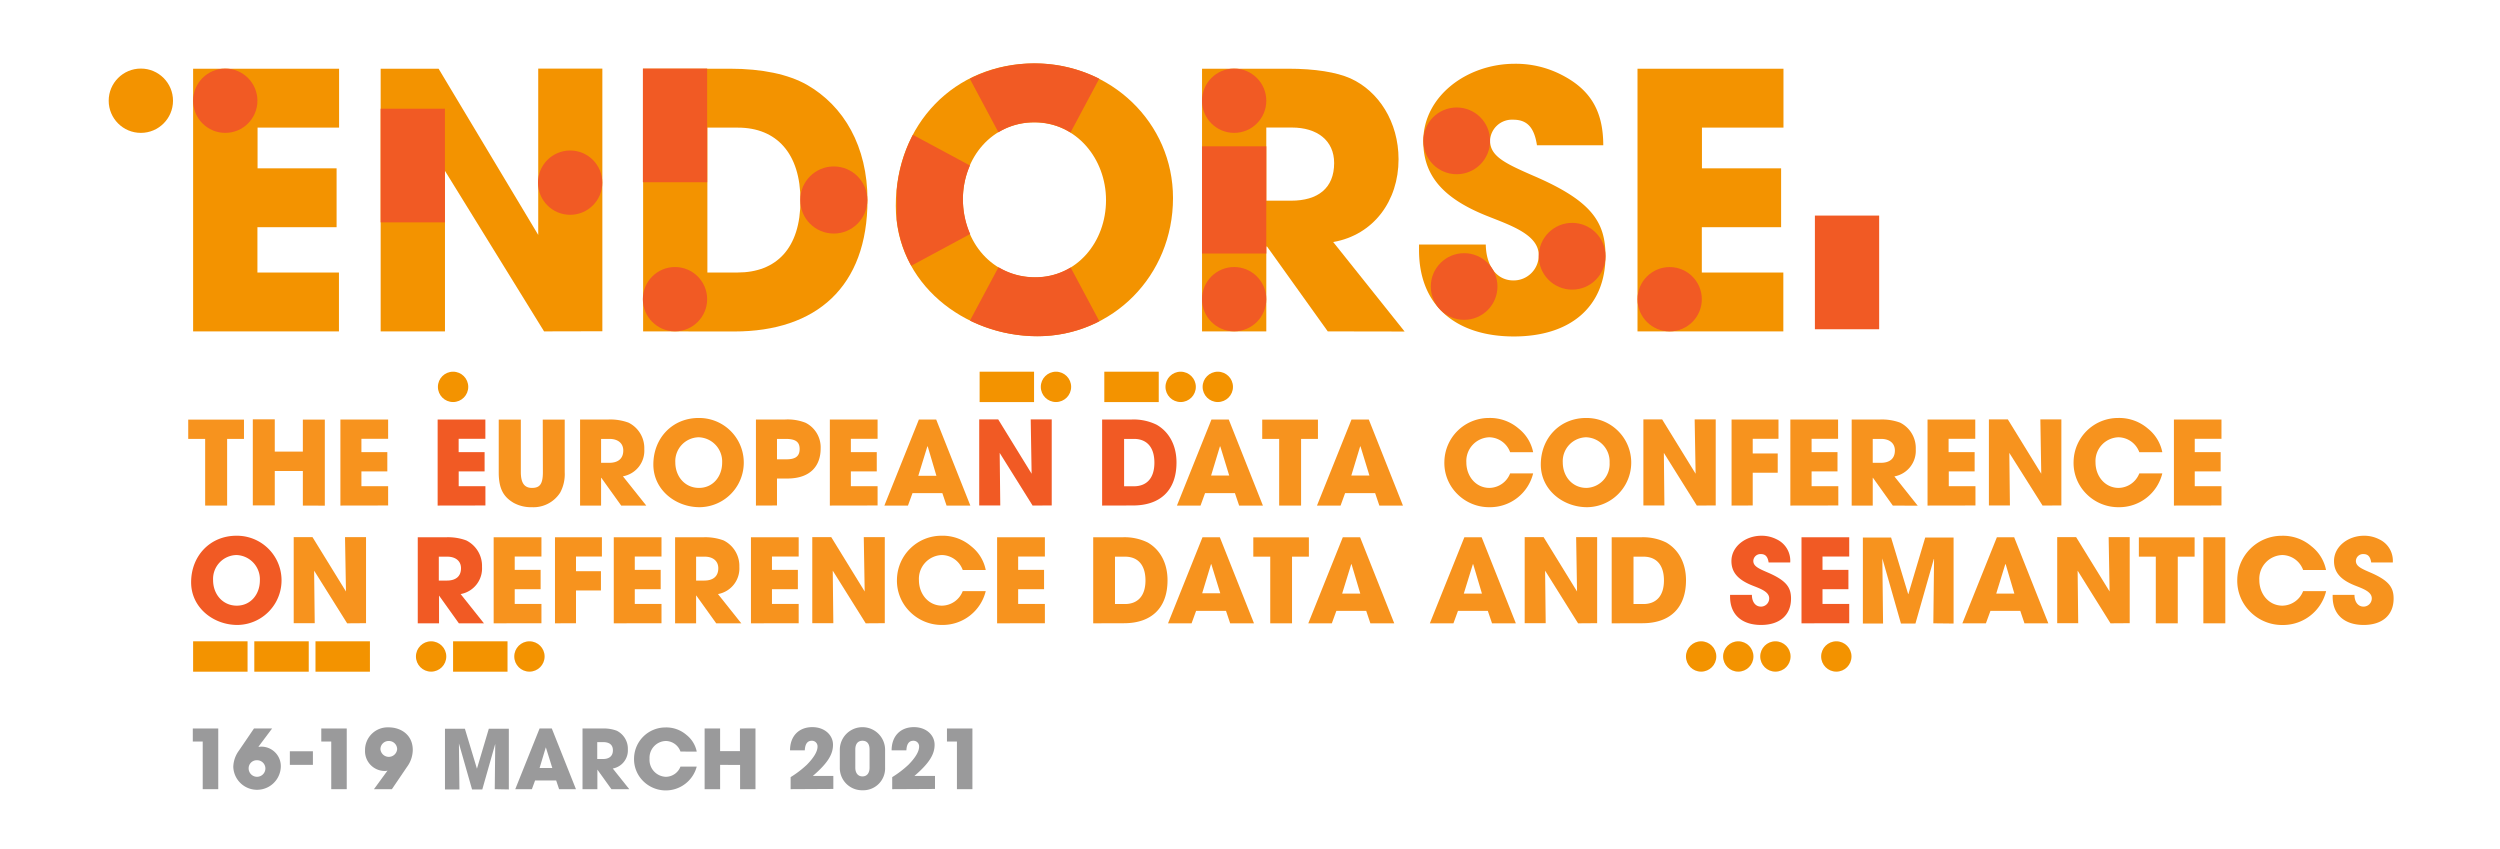 <svg xmlns="http://www.w3.org/2000/svg" viewBox="0 0 552 187.56"><defs><style>.cls-1{fill:#f7931e;}.cls-2{fill:#f15a24;}.cls-3{fill:#f39300;}.cls-4{fill:#9a9a9b;}.cls-5{fill:none;}</style></defs><g id="Site_Header"><path class="cls-1" d="M45.3,111.63V96.91H41.56V92.65H53.87v4.26H50.15v14.72Z"/><path class="cls-1" d="M66.87,111.63V104h-6.2v7.59H55.82v-19h4.85v7.13h6.2V92.65h4.85v19Z"/><path class="cls-1" d="M75.16,111.63v-19H85.7v4.26H79.8v2.94h5.72v4.26H79.8v3.26h5.9v4.26Z"/><path class="cls-2" d="M96.63,111.63v-19h10.54v4.26h-5.9v2.94H107v4.26h-5.72v3.26h5.9v4.26Z"/><path class="cls-1" d="M119.84,92.65h4.85v11.62a8.57,8.57,0,0,1-1,4.49,7,7,0,0,1-6.26,3.23,8,8,0,0,1-4-.95c-2.23-1.31-3.31-3.08-3.31-6.75V92.65H115v11.57c0,2.36.74,3.51,2.46,3.51s2.41-.82,2.41-3.49Z"/><path class="cls-1" d="M137.16,111.63l-4.39-6.13h-.05v6.13h-4.64v-19h6.21a11.62,11.62,0,0,1,4.48.69,6.26,6.26,0,0,1,3.49,5.85,5.74,5.74,0,0,1-4.72,6l5.16,6.47Zm-2.64-9.44c1.92,0,3.1-.9,3.1-2.72,0-1.64-1.23-2.56-3.05-2.56h-1.85v5.28Z"/><path class="cls-1" d="M144.26,102.57c0-5.87,4.24-10.28,10-10.28a9.85,9.85,0,1,1,.23,19.7C149.21,112,144.26,108.19,144.26,102.57Zm15.19-.41a5.36,5.36,0,0,0-5.18-5.61,5.28,5.28,0,0,0-5.16,5.54c0,3.13,2.13,5.64,5.23,5.64S159.45,105.19,159.45,102.16Z"/><path class="cls-1" d="M166.91,111.63v-19h6.42a10.66,10.66,0,0,1,4.54.72,6.07,6.07,0,0,1,3.33,5.69c0,3.51-1.95,6.62-7.39,6.62h-2.25v5.95Zm6.72-10.21c2,0,2.93-.67,2.93-2.28s-.95-2.23-3.1-2.23h-1.9v4.51Z"/><path class="cls-1" d="M183.23,111.63v-19h10.54v4.26h-5.9v2.94h5.72v4.26h-5.72v3.26h5.9v4.26Z"/><path class="cls-1" d="M209,111.63l-.93-2.75h-6.59l-1,2.75h-5.21l7.62-19h3.82l7.54,19Zm-4.16-13.06-.08,0-2,6.49h4Z"/><path class="cls-2" d="M228,111.63,220.73,100l.13,11.6h-4.65v-19h4.19l7.38,12-.2-12h4.64v19Z"/><path class="cls-2" d="M243.35,111.63v-19h6.47a11.54,11.54,0,0,1,5.56,1.15c2.7,1.54,4.39,4.47,4.39,8.34,0,6.26-3.69,9.49-9.62,9.49Zm7-4.26c2.8,0,4.54-1.74,4.54-5.21s-1.72-5.25-4.51-5.25H248.2v10.46Z"/><path class="cls-1" d="M273.6,111.63l-.93-2.75h-6.59l-1,2.75h-5.21l7.62-19h3.82l7.54,19Zm-4.16-13.06-.08,0L267.41,105h4Z"/><path class="cls-1" d="M282.44,111.63V96.91H278.7V92.65H291v4.26h-3.72v14.72Z"/><path class="cls-1" d="M304.56,111.63l-.93-2.75H297l-1,2.75h-5.21l7.62-19h3.82l7.54,19ZM300.4,98.57l-.08,0L298.37,105h4Z"/><path class="cls-1" d="M333.44,99.85a5,5,0,0,0-4.59-3.3,5.25,5.25,0,0,0-5.08,5.54c0,3.07,2.1,5.64,5.1,5.64a5,5,0,0,0,4.57-3.21h5.08a9.8,9.8,0,0,1-9.6,7.47,9.91,9.91,0,0,1-7.08-2.85,9.63,9.63,0,0,1-2.92-7.28,9.82,9.82,0,0,1,9.77-9.57,9.67,9.67,0,0,1,6.62,2.33,8.89,8.89,0,0,1,3.21,5.23Z"/><path class="cls-1" d="M340.21,102.57c0-5.87,4.23-10.28,10-10.28a9.85,9.85,0,1,1,.23,19.7C345.16,112,340.21,108.19,340.21,102.57Zm15.19-.41a5.37,5.37,0,0,0-5.19-5.61,5.28,5.28,0,0,0-5.15,5.54c0,3.13,2.13,5.64,5.23,5.64A5.27,5.27,0,0,0,355.4,102.16Z"/><path class="cls-1" d="M374.66,111.63,367.38,100l.12,11.6h-4.64v-19H367l7.39,12-.21-12h4.65v19Z"/><path class="cls-1" d="M382.33,111.63v-19h10.36v4.26H387v3.23h5.52v4.26H387v7.23Z"/><path class="cls-1" d="M395.31,111.63v-19h10.54v4.26H400v2.94h5.72v4.26H400v3.26h5.9v4.26Z"/><path class="cls-1" d="M417.93,111.63l-4.38-6.13h-.05v6.13h-4.65v-19h6.21a11.64,11.64,0,0,1,4.49.69A6.28,6.28,0,0,1,423,99.19a5.75,5.75,0,0,1-4.72,6l5.15,6.47Zm-2.64-9.44c1.92,0,3.1-.9,3.1-2.72,0-1.64-1.23-2.56-3.05-2.56H413.5v5.28Z"/><path class="cls-1" d="M425.6,111.63v-19h10.54v4.26h-5.89v2.94H436v4.26h-5.71v3.26h5.89v4.26Z"/><path class="cls-1" d="M451,111.63,443.66,100l.13,11.6h-4.64v-19h4.18l7.38,12-.2-12h4.64v19Z"/><path class="cls-1" d="M472.36,99.85a5,5,0,0,0-4.59-3.3,5.25,5.25,0,0,0-5.08,5.54c0,3.07,2.11,5.64,5.11,5.64a5,5,0,0,0,4.56-3.21h5.08a9.79,9.79,0,0,1-9.59,7.47,9.91,9.91,0,0,1-7.08-2.85,9.63,9.63,0,0,1-2.92-7.28,9.81,9.81,0,0,1,9.77-9.57,9.69,9.69,0,0,1,6.62,2.33,8.87,8.87,0,0,1,3.2,5.23Z"/><path class="cls-1" d="M480,111.63v-19H490.5v4.26h-5.9v2.94h5.72v4.26H484.6v3.26h5.9v4.26Z"/><path class="cls-2" d="M42.2,128.57c0-5.87,4.23-10.28,10-10.28a9.85,9.85,0,1,1,.23,19.7C47.15,138,42.2,134.19,42.2,128.57Zm15.18-.41a5.36,5.36,0,0,0-5.18-5.61,5.28,5.28,0,0,0-5.15,5.54c0,3.13,2.13,5.64,5.23,5.64S57.38,131.19,57.38,128.16Z"/><path class="cls-1" d="M76.65,137.63,69.36,126l.13,11.6H64.85v-19H69l7.39,12-.21-12h4.64v19Z"/><path class="cls-2" d="M101.32,137.63l-4.38-6.13h0v6.13H92.24v-19h6.21a11.64,11.64,0,0,1,4.49.69,6.28,6.28,0,0,1,3.49,5.85,5.75,5.75,0,0,1-4.72,6l5.15,6.47Zm-2.64-9.44c1.92,0,3.11-.9,3.11-2.72,0-1.64-1.24-2.56-3.06-2.56H96.89v5.28Z"/><path class="cls-1" d="M109,137.63v-19h10.55v4.26h-5.9v2.94h5.72v4.26h-5.72v3.26h5.9v4.26Z"/><path class="cls-1" d="M122.54,137.63v-19H132.9v4.26h-5.72v3.23h5.51v4.26h-5.51v7.23Z"/><path class="cls-1" d="M135.52,137.63v-19h10.54v4.26h-5.9v2.94h5.72v4.26h-5.72v3.26h5.9v4.26Z"/><path class="cls-1" d="M158.14,137.63l-4.39-6.13h-.05v6.13h-4.64v-19h6.21a11.67,11.67,0,0,1,4.49.69,6.28,6.28,0,0,1,3.49,5.85,5.75,5.75,0,0,1-4.72,6l5.15,6.47Zm-2.64-9.44c1.92,0,3.1-.9,3.1-2.72,0-1.64-1.23-2.56-3-2.56H153.7v5.28Z"/><path class="cls-1" d="M165.81,137.63v-19h10.54v4.26h-5.9v2.94h5.72v4.26h-5.72v3.26h5.9v4.26Z"/><path class="cls-1" d="M191.15,137.63,183.87,126l.13,11.6h-4.65v-19h4.19l7.38,12-.2-12h4.64v19Z"/><path class="cls-1" d="M212.57,125.85a5,5,0,0,0-4.59-3.3,5.25,5.25,0,0,0-5.08,5.54c0,3.07,2.1,5.64,5.11,5.64a5,5,0,0,0,4.56-3.21h5.08a9.79,9.79,0,0,1-9.59,7.47,9.91,9.91,0,0,1-7.08-2.85,9.64,9.64,0,0,1-2.93-7.28,9.82,9.82,0,0,1,9.78-9.57,9.64,9.64,0,0,1,6.61,2.33,8.84,8.84,0,0,1,3.21,5.23Z"/><path class="cls-1" d="M220.16,137.63v-19h10.55v4.26h-5.9v2.94h5.72v4.26h-5.72v3.26h5.9v4.26Z"/><path class="cls-1" d="M241.38,137.63v-19h6.46a11.62,11.62,0,0,1,5.57,1.15c2.69,1.54,4.38,4.47,4.38,8.34,0,6.26-3.69,9.49-9.62,9.49Zm7-4.26c2.79,0,4.54-1.74,4.54-5.21s-1.72-5.25-4.52-5.25h-2.21v10.46Z"/><path class="cls-1" d="M271.62,137.63l-.92-2.75h-6.6l-1,2.75h-5.2l7.61-19h3.83l7.54,19Zm-4.16-13.06-.07,0L265.44,131h4Z"/><path class="cls-1" d="M280.47,137.63V122.91h-3.74v-4.26H289v4.26h-3.72v14.72Z"/><path class="cls-1" d="M302.58,137.63l-.92-2.75h-6.59l-1,2.75h-5.2l7.62-19h3.82l7.54,19Zm-4.16-13.06-.07,0-2,6.49h4Z"/><path class="cls-1" d="M329.44,137.63l-.93-2.75h-6.59l-1,2.75h-5.21l7.62-19h3.82l7.55,19Zm-4.16-13.06-.07,0-2,6.49h4Z"/><path class="cls-1" d="M348.44,137.63,341.16,126l.13,11.6h-4.64v-19h4.18l7.38,12-.2-12h4.64v19Z"/><path class="cls-1" d="M355.86,137.63v-19h6.46a11.62,11.62,0,0,1,5.57,1.15c2.69,1.54,4.38,4.47,4.38,8.34,0,6.26-3.69,9.49-9.61,9.49Zm7-4.26c2.79,0,4.54-1.74,4.54-5.21s-1.72-5.25-4.52-5.25h-2.2v10.46Z"/><path class="cls-2" d="M390.51,124.19c-.2-1.36-.77-1.85-1.72-1.85a1.58,1.58,0,0,0-1.66,1.49c0,1.13,1,1.64,3.1,2.54,4.18,1.79,5.23,3.31,5.23,5.79,0,3.67-2.51,5.83-6.62,5.83s-6.84-2.16-6.84-6.24v-.41h4.82c0,1.57.79,2.6,2,2.6a1.82,1.82,0,0,0,1.82-1.83c0-1.51-2.1-2.18-3.82-2.87-3.11-1.26-4.52-2.9-4.52-5.36,0-3.23,3.13-5.59,6.62-5.59a7.24,7.24,0,0,1,3.36.79,5.21,5.21,0,0,1,3,5.11Z"/><path class="cls-2" d="M397.77,137.63v-19h10.54v4.26h-5.9v2.94h5.72v4.26h-5.72v3.26h5.9v4.26Z"/><path class="cls-1" d="M426.88,137.63l.16-14.21-.05,0-4.06,14.26h-3.2l-4.11-14.39.16,14.39h-4.46v-19h6.23l3.77,12.49h.05l3.72-12.49h6.26v19Z"/><path class="cls-1" d="M447,137.63l-.92-2.75h-6.59l-1,2.75h-5.2l7.62-19h3.82l7.54,19Zm-4.15-13.06-.08,0-2,6.49h4Z"/><path class="cls-1" d="M466,137.63,458.74,126l.13,11.6h-4.64v-19h4.18l7.39,12-.21-12h4.65v19Z"/><path class="cls-1" d="M476,137.63V122.91h-3.74v-4.26h12.31v4.26h-3.72v14.72Z"/><path class="cls-1" d="M486.5,137.63v-19h4.85v19Z"/><path class="cls-1" d="M508.53,125.85a5,5,0,0,0-4.59-3.3,5.25,5.25,0,0,0-5.08,5.54c0,3.07,2.1,5.64,5.11,5.64a5,5,0,0,0,4.56-3.21h5.08A9.79,9.79,0,0,1,504,138a9.91,9.91,0,0,1-7.08-2.85,9.64,9.64,0,0,1-2.93-7.28,9.82,9.82,0,0,1,9.78-9.57,9.64,9.64,0,0,1,6.61,2.33,8.84,8.84,0,0,1,3.21,5.23Z"/><path class="cls-1" d="M523.56,124.19c-.2-1.36-.77-1.85-1.72-1.85a1.58,1.58,0,0,0-1.66,1.49c0,1.13,1,1.64,3.1,2.54,4.18,1.79,5.23,3.31,5.23,5.79,0,3.67-2.51,5.83-6.61,5.83s-6.85-2.16-6.85-6.24v-.41h4.82c0,1.57.79,2.6,2,2.6a1.82,1.82,0,0,0,1.82-1.83c0-1.51-2.1-2.18-3.82-2.87-3.11-1.26-4.52-2.9-4.52-5.36,0-3.23,3.13-5.59,6.62-5.59a7.24,7.24,0,0,1,3.36.79,5.21,5.21,0,0,1,3,5.11Z"/><circle class="cls-3" cx="233.16" cy="85.42" r="3.35"/><rect class="cls-3" x="218.95" y="79.41" width="6.71" height="12.02" transform="translate(307.73 -136.88) rotate(90)"/><circle class="cls-3" cx="375.61" cy="144.95" r="3.35"/><circle class="cls-3" cx="383.81" cy="144.95" r="3.35"/><circle class="cls-3" cx="392.01" cy="144.95" r="3.35"/><circle class="cls-3" cx="405.46" cy="144.95" r="3.35"/><rect class="cls-3" x="45.3" y="138.94" width="6.71" height="12.02" transform="translate(193.6 96.3) rotate(90)"/><rect class="cls-3" x="58.81" y="138.94" width="6.71" height="12.02" transform="translate(207.11 82.79) rotate(90)"/><rect class="cls-3" x="72.32" y="138.94" width="6.71" height="12.02" transform="translate(220.62 69.28) rotate(90)"/><circle class="cls-3" cx="100.04" cy="85.42" r="3.35"/><circle class="cls-3" cx="260.69" cy="85.42" r="3.35"/><circle class="cls-3" cx="268.89" cy="85.42" r="3.35"/><rect class="cls-3" x="246.48" y="79.41" width="6.71" height="12.02" transform="translate(335.26 -164.41) rotate(90)"/><circle class="cls-3" cx="95.19" cy="144.95" r="3.35"/><circle class="cls-3" cx="116.9" cy="144.95" r="3.35"/><rect class="cls-3" x="102.69" y="138.94" width="6.71" height="12.02" transform="translate(251 38.91) rotate(90)"/><path class="cls-4" d="M44.76,174.25V163.73H42.57v-2.88h5.62v13.4Z"/><path class="cls-4" d="M57.15,164.93a2,2,0,0,1,.65-.07A4.31,4.31,0,0,1,62,169.4a5.25,5.25,0,0,1-10.49-.07,6.33,6.33,0,0,1,1.24-3.59l3.33-4.89h4l-3,4Zm-.44,2.93a1.78,1.78,0,0,0-1.81,1.78,1.85,1.85,0,0,0,3.7.05A1.83,1.83,0,0,0,56.71,167.86Z"/><path class="cls-4" d="M64,168.88v-3h5.09v3Z"/><path class="cls-4" d="M73.14,174.25V163.73h-2.2v-2.88h5.62v13.4Z"/><path class="cls-4" d="M82.57,174.25l3-4.11a1.84,1.84,0,0,1-.67.09,4.37,4.37,0,0,1-4.3-4.54,5,5,0,0,1,5.2-5.09c2.75,0,5.34,1.67,5.34,5a6.46,6.46,0,0,1-1.3,3.77l-3.31,4.88Zm3.31-10.64A1.81,1.81,0,0,0,84,165.4a1.85,1.85,0,0,0,3.69,0A1.82,1.82,0,0,0,85.88,163.61Z"/><path class="cls-4" d="M109.24,174.25l.11-10,0,0-2.86,10.06h-2.26l-2.9-10.16.11,10.16H98.25v-13.4h4.4l2.66,8.82h0l2.62-8.82h4.42v13.4Z"/><path class="cls-4" d="M123.45,174.25l-.65-1.93h-4.65l-.71,1.93h-3.67l5.37-13.4h2.7l5.33,13.4ZM120.52,165l0,0-1.38,4.58h2.81Z"/><path class="cls-4" d="M135,174.25l-3.1-4.32h0v4.32h-3.28v-13.4h4.38a8.19,8.19,0,0,1,3.17.49,4.43,4.43,0,0,1,2.46,4.13,4.06,4.06,0,0,1-3.33,4.22l3.64,4.56Zm-1.86-6.66c1.35,0,2.19-.63,2.19-1.92s-.87-1.81-2.16-1.81h-1.3v3.73Z"/><path class="cls-4" d="M150.25,165.94a3.49,3.49,0,0,0-3.24-2.33,3.7,3.7,0,0,0-3.59,3.91,3.74,3.74,0,0,0,3.61,4,3.5,3.5,0,0,0,3.22-2.26h3.59a7.07,7.07,0,0,1-11.77,3.26,6.81,6.81,0,0,1-2.07-5.15,6.93,6.93,0,0,1,6.9-6.75,6.8,6.8,0,0,1,4.67,1.65,6.26,6.26,0,0,1,2.27,3.69Z"/><path class="cls-4" d="M163.41,174.25v-5.36H159v5.36h-3.42v-13.4H159v5h4.38v-5h3.43v13.4Z"/><path class="cls-4" d="M174.57,174.25v-2.66a22.13,22.13,0,0,0,3.58-2.73c1.52-1.54,2.36-2.92,2.36-4a1.23,1.23,0,0,0-1.27-1.3c-.94,0-1.47.67-1.54,2.11h-3.26c0-3.13,1.94-5.12,4.92-5.12,2.74,0,4.57,1.77,4.57,3.89s-1.18,4.08-4.46,6.89H184v2.87Z"/><path class="cls-4" d="M195.43,169.49a4.83,4.83,0,0,1-5,5,4.91,4.91,0,0,1-5-5v-3.93a5,5,0,0,1,10,0Zm-3.43-4c0-1.17-.49-1.93-1.57-1.93s-1.58.79-1.58,1.93v4c0,1.16.56,1.94,1.58,1.94s1.57-.76,1.57-1.94Z"/><path class="cls-4" d="M197,174.25v-2.66a22.13,22.13,0,0,0,3.58-2.73c1.52-1.54,2.36-2.92,2.36-4a1.23,1.23,0,0,0-1.27-1.3c-.94,0-1.47.67-1.54,2.11h-3.26c0-3.13,1.94-5.12,4.92-5.12,2.74,0,4.57,1.77,4.57,3.89s-1.18,4.08-4.46,6.89h4.55v2.87Z"/><path class="cls-4" d="M211.29,174.25V163.73h-2.2v-2.88h5.62v13.4Z"/><path class="cls-3" d="M42.64,73.17v-58H74.87v13h-18v9H74.32v13H56.84v10h18v13Z"/><path class="cls-3" d="M120.13,73.17,98.25,37.73V73.17H84.05v-58H96.84l22,36.7V15.14H133v58Z"/><path class="cls-3" d="M142,73.17v-58h19.13c7.22,0,12.94,1.25,17,3.53,8.23,4.7,13.41,13.64,13.41,25.49,0,19.13-11.29,29-29.41,29Zm20.86-13c8.54,0,13.88-5.33,13.88-15.92,0-10.35-5.26-16.07-13.81-16.07h-6.74v32Z"/><path class="cls-3" d="M293.17,73.17,279.76,54.43h-.16V73.17H265.41v-58h19c6,0,10.67.78,13.73,2.12,6.27,2.82,10.66,9.64,10.66,17.88,0,9.17-5.49,16.7-14.43,18.27l15.77,19.76Zm-8.08-28.86c5.88,0,9.49-2.74,9.49-8.31,0-5-3.77-7.84-9.33-7.84H279.6V44.31Z"/><path class="cls-3" d="M339.36,32.08c-.62-4.16-2.35-5.65-5.25-5.65A4.85,4.85,0,0,0,329,31c0,3.45,3.14,5,9.49,7.77,12.78,5.48,16,10.11,16,17.72,0,11.21-7.69,17.8-20.23,17.8s-20.94-6.59-20.94-19.06V54h14.74c.08,4.78,2.43,7.92,6.12,7.92a5.54,5.54,0,0,0,5.57-5.57c0-4.63-6.43-6.66-11.69-8.78-9.49-3.85-13.8-8.86-13.8-16.39,0-9.88,9.57-17.1,20.23-17.1a22.06,22.06,0,0,1,10.28,2.43C351,19.69,354,24.32,354,32.08Z"/><path class="cls-3" d="M361.56,73.17v-58h32.23v13h-18v9h17.48v13H375.76v10h18v13Z"/><path class="cls-3" d="M197.79,45.45c0-18,12.94-31.45,30.58-31.45C245.31,14,259,27.1,259,43.72c0,17.18-13.33,30.51-29.95,30.51C212.92,74.23,197.79,62.62,197.79,45.45Zm46.42-1.26c0-9.09-6.5-17.17-15.84-17.17S212.61,34.78,212.61,44c0,9.56,6.51,17.25,16,17.25C237.78,61.21,244.21,53.44,244.21,44.19Z"/><path class="cls-2" d="M214.12,17.36l6.33,11.85A15.07,15.07,0,0,1,228.37,27a14.89,14.89,0,0,1,8,2.26l6.34-11.88a31.86,31.86,0,0,0-28.56,0Z"/><path class="cls-2" d="M201.57,29.77A32.79,32.79,0,0,0,198,42V48.5a26.92,26.92,0,0,0,3.22,10.17l13-7A19.31,19.31,0,0,1,212.61,44a18.48,18.48,0,0,1,1.56-7.46Z"/><path class="cls-2" d="M242.74,70.93,236.4,59.06a14.91,14.91,0,0,1-7.79,2.15A15.51,15.51,0,0,1,220.47,59l-6.3,11.78a33.94,33.94,0,0,0,14.91,3.46A29.82,29.82,0,0,0,242.74,70.93Z"/><circle class="cls-2" cx="49.74" cy="22.24" r="7.1"/><circle class="cls-3" cx="31.1" cy="22.24" r="7.1"/><circle class="cls-2" cx="125.89" cy="40.33" r="7.1"/><circle class="cls-2" cx="149.04" cy="66.06" r="7.1"/><circle class="cls-2" cx="184.1" cy="44.16" r="7.41"/><rect class="cls-2" x="84.05" y="24" width="14.19" height="25.1"/><rect class="cls-2" x="141.95" y="15.14" width="14.19" height="25.1"/><rect class="cls-2" x="400.73" y="47.6" width="14.19" height="25.1"/><circle class="cls-2" cx="272.5" cy="22.24" r="7.1"/><circle class="cls-2" cx="368.66" cy="66.07" r="7.1"/><circle class="cls-2" cx="321.64" cy="31.1" r="7.37"/><circle class="cls-2" cx="347.13" cy="56.58" r="7.37"/><circle class="cls-2" cx="272.5" cy="66.06" r="7.1"/><rect class="cls-2" x="265.41" y="32.31" width="14.19" height="23.67"/><circle class="cls-2" cx="323.28" cy="63.26" r="7.36"/><rect class="cls-5" x="145.35" y="14.75" width="14.56" height="14.56"/></g></svg>
